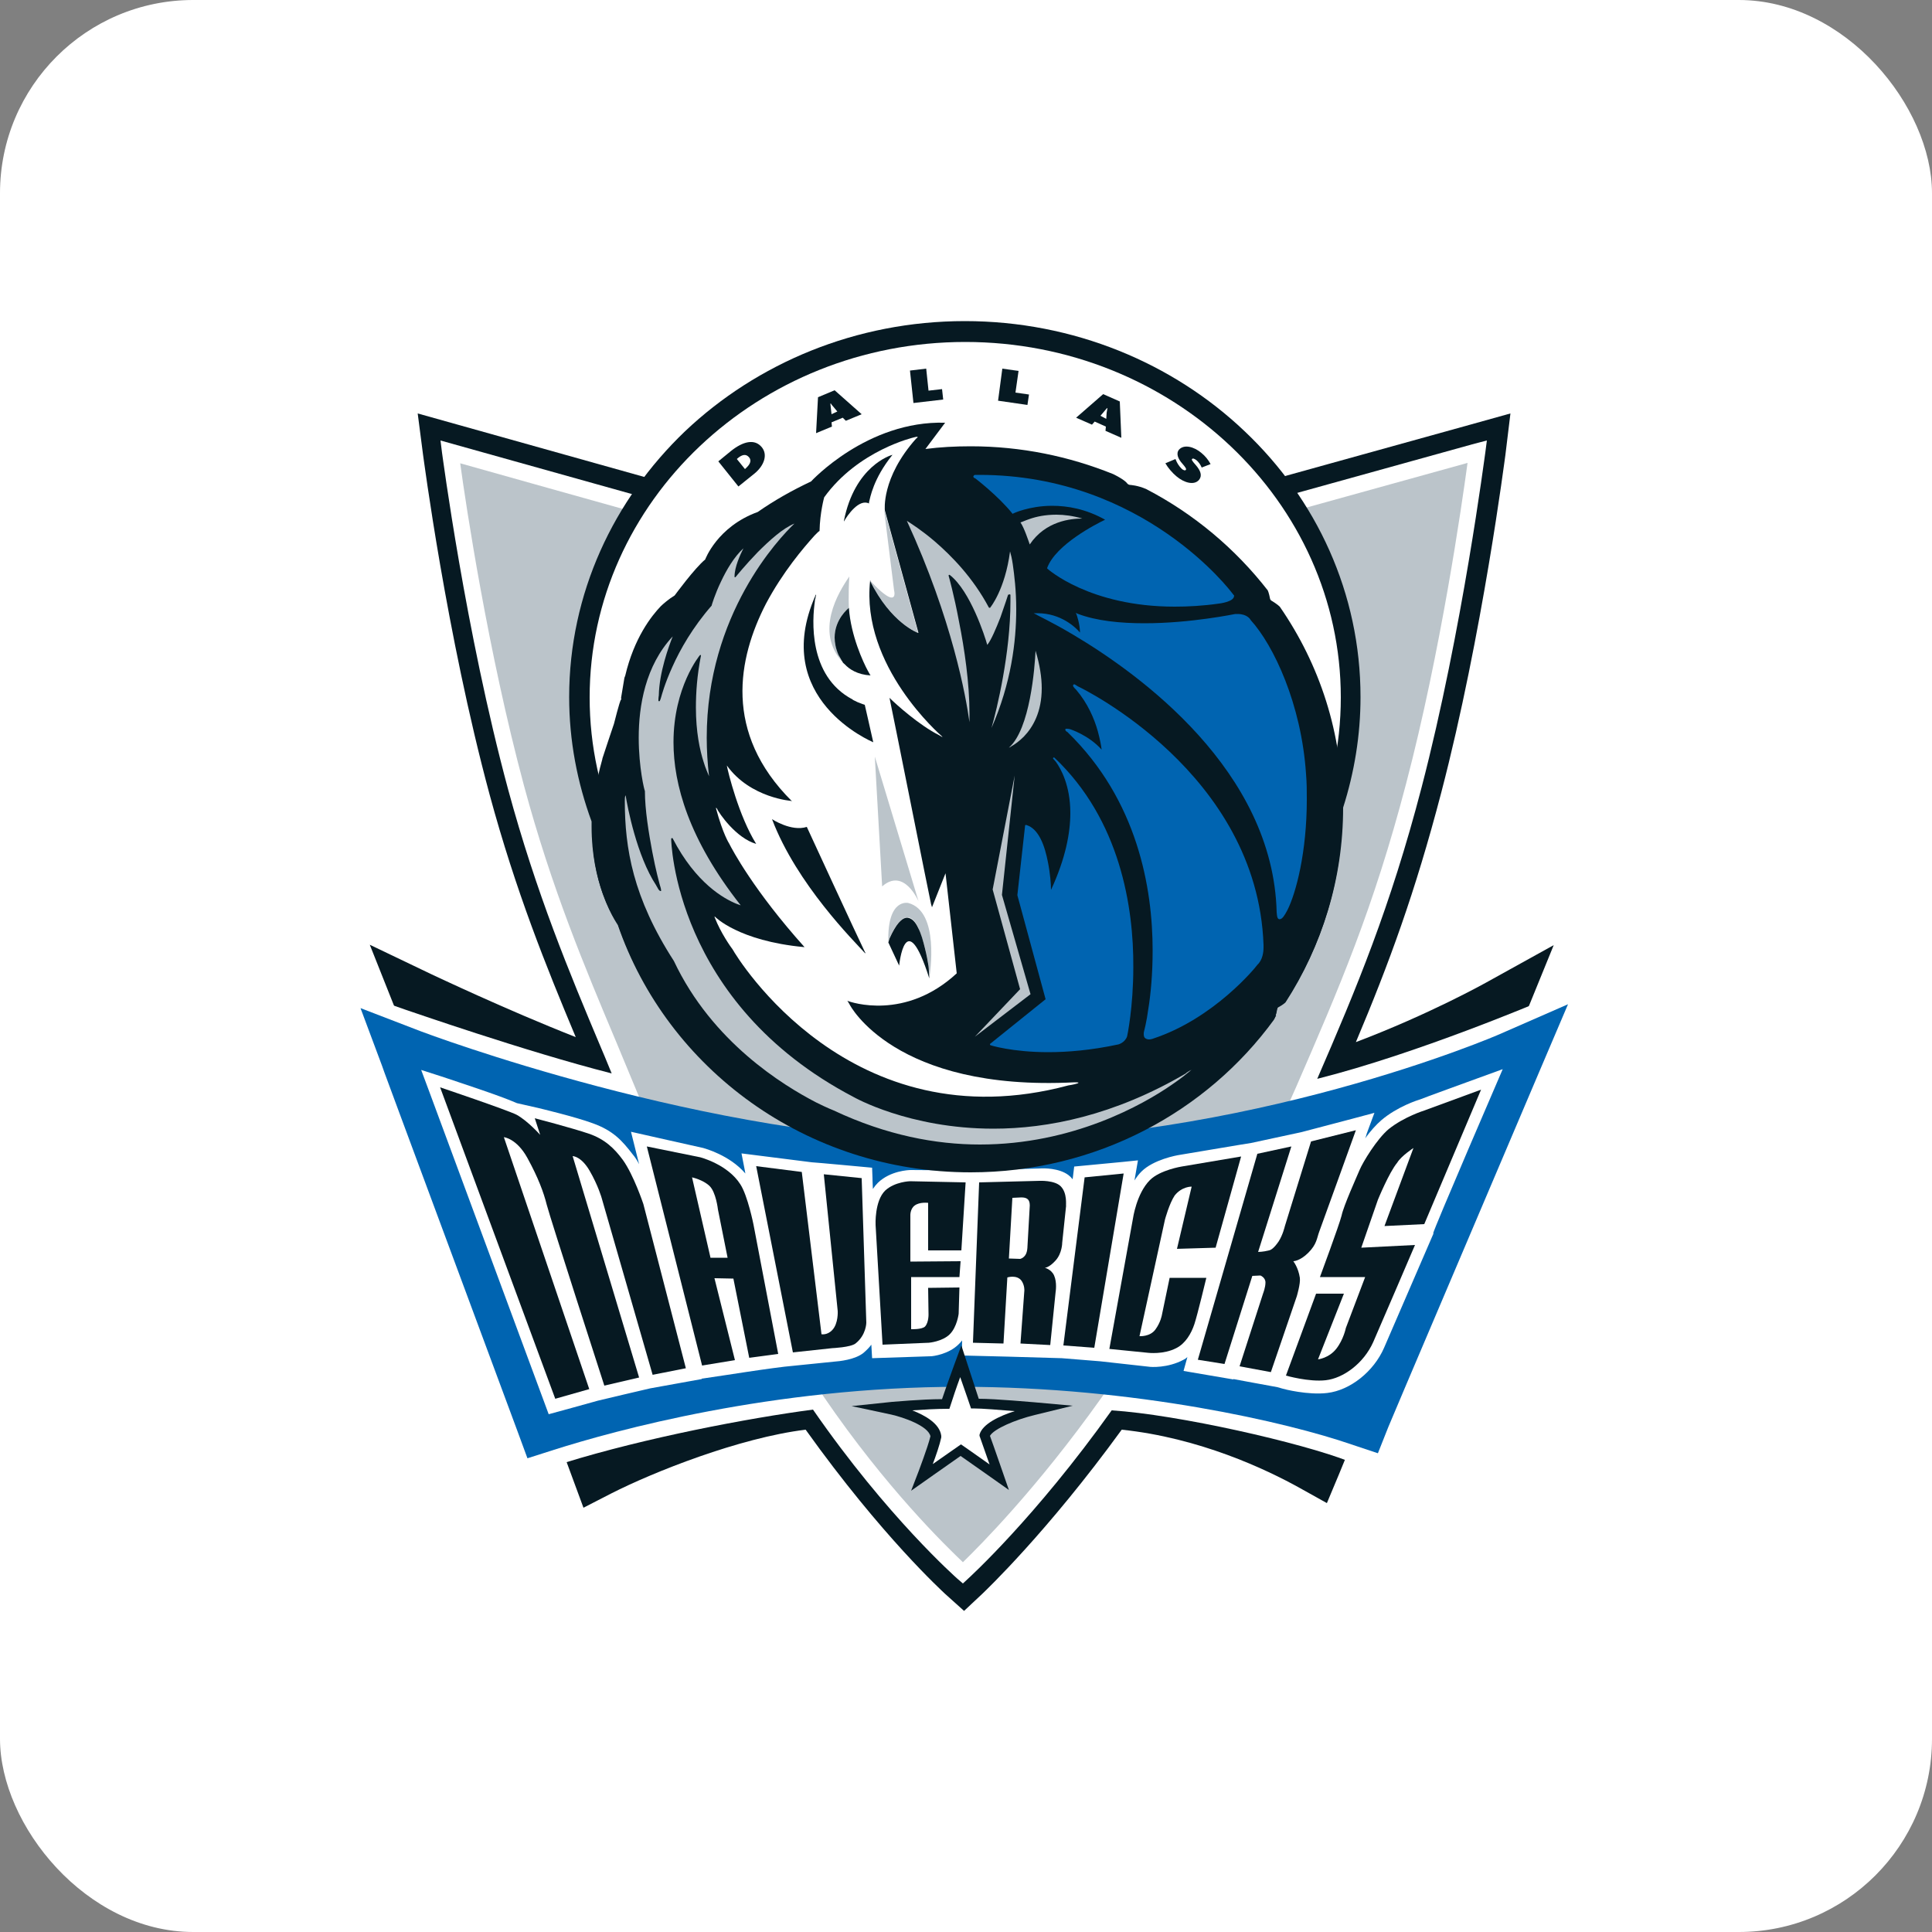 <svg width="80" height="80" viewBox="0 0 80 80" fill="none" xmlns="http://www.w3.org/2000/svg">
<rect x="0" y="0" width="80" height="80" fill="#808080" stroke="none"/>
<rect width="80" height="80" rx="8" fill="white"/>
<path d="M64.496 40.88C64.8 40.128 65.952 37.28 65.952 37.28L61.104 40C61.088 40.016 59.664 40.8 57.6 41.68C58.64 39.104 59.552 36.464 60.448 33.024C62.16 26.464 63.088 19.248 63.12 18.944L63.488 16.032C63.488 16.032 54.352 18.56 53.472 18.816C50.224 14.88 45.216 12.544 39.968 12.544C34.688 12.544 29.68 14.896 26.432 18.848C25.52 18.592 16.352 16.032 16.352 16.032L16.736 18.96C16.752 19.04 17.712 26.448 19.504 33.104C20.384 36.352 21.36 38.976 22.368 41.472C20.176 40.544 18.336 39.664 18.32 39.664L13.824 37.504C13.824 37.504 14.896 40.224 15.2 40.976C15.136 40.96 13.568 40.352 13.568 40.352L15.072 44.416C15.072 44.416 15.072 44.416 15.072 44.4C15.168 44.704 15.808 46.432 20.688 59.552L21.36 61.36C21.36 61.36 22.448 61.008 22.768 60.912C23.04 61.632 23.744 63.536 23.744 63.536L25.712 62.528C27.216 61.76 30.416 60.448 33.024 60.032C36.112 64.272 38.528 66.464 38.64 66.56L39.968 67.76L41.28 66.528C41.392 66.432 43.824 64.128 46.848 60.016C49.744 60.4 52.224 61.568 53.472 62.272L55.392 63.328L56.224 61.312C56.224 61.312 56.32 61.072 56.432 60.8C56.592 60.848 57.52 61.168 57.52 61.168L58.224 59.36C58.368 59.008 61.472 51.728 64.464 44.704L66.464 40.016C66.448 40.032 64.512 40.88 64.496 40.88Z" fill="white"/>
<path d="M61.504 40.704C61.472 40.72 59.184 42 56.144 43.152C57.52 39.888 58.592 36.976 59.68 32.816C61.392 26.256 62.32 18.912 62.336 18.832L62.544 17.12L60.88 17.584C60.88 17.584 40.416 23.264 39.808 23.424C39.216 23.264 17.296 17.12 17.296 17.12L17.52 18.848C17.536 18.928 18.48 26.256 20.272 32.896C21.36 36.912 22.608 40 23.84 42.944C20.912 41.792 18 40.4 17.952 40.384L15.312 39.12L16.4 41.856C19.008 48.416 20.32 52.016 22 56.576L24.16 62.432L25.312 61.84C27.04 60.96 30.608 59.536 33.36 59.2C36.528 63.632 39.04 65.904 39.136 66L39.92 66.704L40.688 65.984C40.8 65.872 43.344 63.472 46.448 59.2C49.664 59.536 52.416 60.832 53.824 61.616L54.944 62.24L55.44 61.056C56.72 57.968 63.04 42.32 63.104 42.16L64.336 39.136L61.504 40.704Z" fill="#061922"/>
<path d="M63.808 41.456C63.76 41.472 58.688 43.632 54.544 44.672C56.16 40.944 57.568 37.584 58.864 32.608C60.56 26.096 61.488 18.8 61.504 18.736L61.568 18.24L61.072 18.368C61.072 18.368 39.968 24.224 39.792 24.272C39.616 24.224 18.24 18.24 18.24 18.24L18.304 18.752C18.32 18.832 19.264 26.112 21.04 32.688C22.208 36.992 23.568 40.256 24.896 43.408C24.896 43.408 25.136 43.968 25.328 44.448C21.744 43.536 16.896 41.84 16.832 41.824L16.144 41.584L16.4 42.256C18.528 47.92 19.616 50.96 20.768 54.176L23.104 60.656L23.408 60.56C26.72 59.536 30.992 58.72 33.664 58.368C36.752 62.832 39.616 65.344 39.648 65.376L39.872 65.568L40.096 65.36C40.128 65.328 42.864 62.848 46.032 58.4C48.784 58.576 53.904 59.744 55.856 60.512L56.16 60.64L56.288 60.336C57.568 57.248 64.16 42.064 64.224 41.904L64.56 41.12L63.808 41.456Z" fill="white"/>
<path d="M53.392 45.632L53.664 45.024C55.456 40.896 56.864 37.648 58.224 32.448C59.664 26.96 60.528 20.928 60.768 19.168C59.824 19.424 39.888 24.96 39.888 24.96L39.792 24.992C39.792 24.992 20 19.456 19.056 19.184C19.296 20.944 20.208 26.992 21.696 32.528C22.848 36.8 24.208 40.032 25.52 43.152L26.464 45.424L34 57.664L34.112 57.84C36.704 61.632 39.152 64 39.872 64.688C40.576 64 42.928 61.648 45.6 57.888L45.712 57.728L53.392 45.632Z" fill="#BBC4CA"/>
<path d="M25.568 38.224C25.36 37.936 24.496 36.544 24.496 34.224C24.496 34.16 24.496 34.08 24.496 34.016C23.904 32.4 23.568 30.672 23.568 28.864C23.568 24.576 25.408 20.688 28.368 17.856C31.344 15.04 35.44 13.296 39.952 13.296C44.464 13.296 48.576 15.04 51.536 17.856C54.512 20.672 56.336 24.56 56.336 28.864C56.336 30.448 56.08 31.984 55.616 33.44C55.616 36.384 54.752 39.12 53.248 41.44C53.232 41.456 53.152 41.536 52.944 41.648C52.944 41.648 52.928 41.648 52.928 41.664C52.912 41.68 52.896 41.696 52.896 41.744C52.896 41.744 52.864 41.92 52.816 42.064L52.848 42.048L52.784 42.144C49.984 45.984 45.392 48.48 40.192 48.48C33.392 48.48 27.616 44.192 25.568 38.224Z" fill="#061922"/>
<path d="M62.112 42.816C62.016 42.864 51.664 47.328 39.808 47.264C29.376 47.216 17.552 42.752 17.424 42.704L14.928 41.744L15.824 44.144C15.84 44.208 15.84 44.208 21.44 59.296L21.84 60.384L22.944 60.032C25.408 59.248 31.984 57.424 39.776 57.424C47.024 57.424 53.36 58.912 55.952 59.808L57.056 60.176L57.488 59.088C57.648 58.688 61.312 50.096 63.728 44.4L64.928 41.584L62.112 42.816Z" fill="#0064B1"/>
<path d="M62.224 44.272L61.168 44.656C61.168 44.656 58.832 45.504 58.816 45.52C58.704 45.552 57.856 45.824 57.2 46.384C56.976 46.576 56.736 46.848 56.528 47.136C56.576 47.024 56.592 46.944 56.592 46.944L56.912 46.08L56.016 46.32L53.888 46.88C53.68 46.928 52.24 47.232 51.808 47.328L51.312 47.408L48.832 47.824C48.72 47.84 47.76 48.016 47.264 48.512C47.152 48.624 47.056 48.752 46.976 48.88L47.12 48.048L46.496 48.112L44.48 48.304L44.416 48.832C44.368 48.768 44.304 48.704 44.24 48.656C43.856 48.368 43.232 48.368 43.04 48.384L40.096 48.464L37.712 48.448C37.616 48.448 36.864 48.48 36.352 48.976C36.272 49.056 36.208 49.136 36.144 49.232C36.128 48.944 36.128 48.784 36.128 48.784L36.112 48.352C36.112 48.352 33.712 48.128 33.616 48.128L30.704 47.76L30.832 48.416L30.864 48.592C30.208 47.824 29.168 47.552 29.12 47.536C29.104 47.536 26.128 46.864 26.128 46.864L26.32 47.632L26.464 48.208C26.384 48.048 26.288 47.904 26.192 47.792C25.76 47.232 25.392 46.816 24.544 46.512C23.808 46.24 22.32 45.888 22.256 45.872L21.408 45.68C20.64 45.344 18.944 44.8 18.384 44.608L17.44 44.304L17.792 45.248L22.72 58.56C22.72 58.56 24.656 58.032 24.752 58C24.752 58 26.768 57.52 26.928 57.488C27.024 57.472 29.056 57.104 29.056 57.104V57.088C29.616 57.008 30.752 56.832 30.864 56.816C30.96 56.8 31.936 56.656 32.48 56.592L34.528 56.384C34.752 56.368 35.408 56.304 35.76 56.016C35.888 55.904 36 55.792 36.08 55.68L36.112 56.24L38.528 56.16H38.544C38.624 56.16 39.28 56.08 39.696 55.664C39.744 55.616 39.792 55.568 39.84 55.504L39.824 56.128C39.824 56.128 41.68 56.176 41.76 56.176L43.968 56.24L45.552 56.368L47.568 56.592C47.648 56.608 48.352 56.656 49.008 56.304C49.072 56.272 49.12 56.24 49.168 56.192L49.008 56.768L51.072 57.12C51.072 57.12 51.072 57.12 51.072 57.104C51.136 57.12 52.56 57.376 52.896 57.44L53.12 57.504C53.168 57.52 54.16 57.776 54.96 57.68C55.904 57.568 56.88 56.8 57.312 55.808L59.36 51.072H59.344C59.344 50.944 62.224 44.272 62.224 44.272Z" fill="white"/>
<path d="M44.032 55.712L45.312 55.808L46.528 48.592L44.912 48.752L44.032 55.712Z" fill="#061922"/>
<path d="M49.344 49.136L48.736 51.712L50.336 51.664L51.392 47.888L48.928 48.304C48.928 48.304 48.032 48.448 47.616 48.864C47.056 49.424 46.912 50.464 46.912 50.464L45.936 55.856L47.536 56.016C47.536 56.016 48.176 56.096 48.704 55.824C49.088 55.632 49.328 55.216 49.456 54.832C49.584 54.448 49.952 52.912 49.952 52.912H48.432L48.112 54.448C48.112 54.448 48.064 54.752 47.84 55.056C47.616 55.36 47.184 55.328 47.184 55.328L48.24 50.496C48.24 50.496 48.416 49.84 48.64 49.504C48.944 49.12 49.344 49.136 49.344 49.136Z" fill="#061922"/>
<path d="M52.096 51.84L53.472 47.472L52.064 47.776L49.6 56.304L50.704 56.48L51.856 52.832L52.192 52.816C52.192 52.816 52.4 52.896 52.4 53.104C52.4 53.312 52.304 53.552 52.304 53.552L51.328 56.576L52.624 56.816L53.696 53.68C53.696 53.68 53.856 53.152 53.824 52.912C53.76 52.48 53.552 52.224 53.552 52.224C53.552 52.224 53.824 52.224 54.176 51.872C54.528 51.52 54.528 51.264 54.624 51.008C54.72 50.752 56.144 46.8 56.144 46.8L54.288 47.264L53.2 50.784C53.2 50.784 53.12 51.136 52.944 51.408C52.768 51.664 52.64 51.76 52.544 51.776C52.304 51.84 52.096 51.84 52.096 51.84Z" fill="#061922"/>
<path d="M58.528 47.536L57.328 50.768L58.976 50.688L61.328 45.12L58.976 45.984C58.976 45.984 58.144 46.24 57.504 46.752C57.008 47.168 56.432 48.128 56.304 48.432C56.176 48.736 55.632 49.936 55.552 50.336C55.456 50.72 54.656 52.88 54.656 52.88H56.528L55.728 54.992C55.728 54.992 55.632 55.472 55.328 55.856C55.024 56.24 54.576 56.288 54.576 56.288L55.648 53.568H54.496L53.248 56.96C53.248 56.96 54.192 57.232 54.896 57.152C55.616 57.072 56.464 56.464 56.864 55.568C57.264 54.656 58.592 51.552 58.592 51.552L56.368 51.664L57.056 49.68C57.056 49.68 57.52 48.544 57.856 48.144C58.016 47.872 58.528 47.536 58.528 47.536Z" fill="#061922"/>
<path d="M18.224 45.024L22.992 57.92L24.4 57.52L20.864 47.088C20.864 47.088 21.392 47.136 21.84 47.952C22.288 48.768 22.512 49.376 22.64 49.888C22.768 50.4 25.024 57.376 25.024 57.376L26.464 57.04L23.712 47.872C23.712 47.872 24.064 47.872 24.416 48.48C24.768 49.088 24.912 49.6 24.912 49.6L27.024 56.928L28.4 56.656L26.64 49.856C26.64 49.856 26.24 48.656 25.792 48.032C25.44 47.552 25.04 47.168 24.384 46.944C23.68 46.704 22.144 46.304 22.144 46.304L22.368 46.992C22.368 46.992 21.856 46.416 21.392 46.16C20.976 45.952 18.224 45.024 18.224 45.024Z" fill="#061922"/>
<path d="M31.024 56.224L32.224 56.064L31.2 50.704C31.2 50.704 30.96 49.504 30.656 49.04C30.128 48.208 28.992 47.92 28.992 47.92L26.784 47.472L29.072 56.544L30.432 56.32L29.584 52.928L30.368 52.944L31.024 56.224ZM29.424 52.096L28.656 48.752C28.656 48.752 29.104 48.848 29.376 49.104C29.648 49.36 29.728 50.08 29.728 50.08L30.128 52.08H29.424V52.096Z" fill="#061922"/>
<path d="M31.312 48.288L32.832 56L34.464 55.824C34.464 55.824 35.216 55.792 35.424 55.632C35.872 55.28 35.872 54.768 35.872 54.768L35.68 48.784L34.112 48.624L34.688 54.288C34.688 54.288 34.72 54.8 34.464 55.072C34.256 55.296 34.016 55.248 34.016 55.248L33.2 48.528L31.312 48.288Z" fill="#061922"/>
<path d="M36.544 55.68L38.464 55.6C38.464 55.6 39.024 55.552 39.328 55.248C39.632 54.944 39.696 54.4 39.696 54.4L39.728 53.312L38.432 53.328L38.448 54.4C38.448 54.4 38.464 54.752 38.304 54.928C38.176 55.056 37.728 55.04 37.728 55.04V52.88H39.728L39.776 52.224L37.696 52.24V50.336C37.696 50.336 37.68 50.064 37.872 49.92C38.08 49.76 38.432 49.808 38.432 49.808V51.776H39.808L39.984 48.96L37.68 48.912C37.68 48.912 37.056 48.928 36.656 49.296C36.208 49.728 36.256 50.72 36.256 50.72L36.544 55.68Z" fill="#061922"/>
<path d="M43.92 49.12C43.664 48.864 43.04 48.896 43.04 48.896L40.544 48.96L40.288 55.6L41.552 55.632L41.712 52.896C41.712 52.896 42.112 52.768 42.304 53.04C42.432 53.232 42.416 53.44 42.416 53.44L42.256 55.632L43.488 55.696L43.712 53.488C43.712 53.488 43.776 53.104 43.648 52.816C43.536 52.56 43.264 52.496 43.264 52.496C43.264 52.496 43.44 52.496 43.712 52.192C43.984 51.888 43.984 51.456 43.984 51.456L44.144 49.936C44.128 49.92 44.208 49.408 43.92 49.12ZM42.64 49.936L42.544 51.632C42.544 51.632 42.544 51.856 42.448 51.984C42.352 52.112 42.24 52.128 42.24 52.128L41.776 52.112L41.92 49.6L42.256 49.584C42.256 49.584 42.448 49.568 42.544 49.648C42.656 49.728 42.64 49.936 42.64 49.936Z" fill="#061922"/>
<path d="M42.848 58.592L44.416 58.208L42.816 58.064C42.752 58.064 41.264 57.92 40.528 57.92C40.432 57.632 39.808 55.712 39.808 55.712L39.536 56.448C39.52 56.496 39.184 57.408 39.008 57.936C38.144 57.936 37.008 58.048 36.944 58.048L35.264 58.224L36.912 58.576C37.408 58.688 38.432 59.04 38.528 59.472C38.4 59.984 38.048 60.88 38.048 60.896L37.728 61.728C37.728 61.728 39.52 60.464 39.776 60.288C40.032 60.464 41.776 61.696 41.776 61.696C41.776 61.696 41.056 59.616 40.992 59.456C41.152 59.168 42.048 58.784 42.848 58.592Z" fill="#061922"/>
<path d="M40.56 59.408C40.672 58.96 41.408 58.624 42.016 58.432C41.424 58.384 40.672 58.32 40.304 58.32H40.208C40.208 58.32 39.92 57.472 39.76 57.024C39.616 57.408 39.424 57.984 39.344 58.24L39.312 58.336H39.216C38.8 58.336 38.224 58.368 37.776 58.4C38.304 58.608 38.912 58.944 38.976 59.456V59.488V59.52C38.912 59.824 38.752 60.288 38.624 60.624C39.04 60.336 39.792 59.808 39.792 59.808C39.792 59.808 40.576 60.352 40.976 60.64C40.816 60.192 40.56 59.456 40.56 59.456V59.408Z" fill="white"/>
<path d="M24.416 28.88C24.416 20.768 31.392 14.16 39.968 14.16C48.544 14.16 55.52 20.768 55.52 28.88C55.52 36.992 48.544 43.6 39.968 43.6C31.392 43.584 24.416 36.992 24.416 28.88Z" fill="white"/>
<path d="M30.512 19.008L30.544 18.976C30.736 18.816 30.896 18.784 31.024 18.944C31.136 19.088 31.04 19.248 30.88 19.392L30.848 19.424L30.512 19.008ZM30.576 20.144L31.232 19.616C31.648 19.28 31.792 18.832 31.552 18.528C31.248 18.144 30.752 18.288 30.272 18.672L29.744 19.104L30.576 20.144Z" fill="#061922"/>
<path d="M34.432 17.152L34.384 16.72L34.4 16.704C34.432 16.752 34.464 16.8 34.512 16.848L34.672 17.04L34.432 17.152ZM34.432 17.488L34.896 17.296L35.024 17.424L35.68 17.152L34.56 16.16L33.872 16.448L33.792 17.936L34.448 17.664L34.432 17.488Z" fill="#061922"/>
<path d="M37.68 15.344L38.352 15.264L38.448 16.176L39.008 16.112L39.056 16.544L37.824 16.688L37.68 15.344Z" fill="#061922"/>
<path d="M41.504 15.264L42.176 15.36L42.048 16.256L42.608 16.336L42.544 16.768L41.328 16.592L41.504 15.264Z" fill="#061922"/>
<path d="M45.568 17.216L45.84 16.896L45.856 16.912C45.84 16.976 45.84 17.024 45.824 17.088L45.808 17.344L45.568 17.216ZM45.328 17.456L45.792 17.664L45.776 17.84L46.432 18.128L46.368 16.624L45.68 16.32L44.56 17.296L45.216 17.584L45.328 17.456Z" fill="#061922"/>
<path d="M48.672 19.008L48.688 19.04C48.736 19.168 48.816 19.296 48.928 19.408C48.976 19.456 49.072 19.504 49.104 19.456C49.136 19.408 49.072 19.344 49.04 19.296L48.96 19.2C48.784 19.008 48.688 18.784 48.816 18.624C49.024 18.384 49.44 18.496 49.744 18.752C49.904 18.88 50.032 19.04 50.128 19.216L49.76 19.36C49.712 19.248 49.632 19.12 49.52 19.04C49.472 19.008 49.392 18.96 49.36 19.008C49.328 19.04 49.392 19.104 49.424 19.152L49.52 19.264C49.712 19.488 49.792 19.696 49.648 19.872C49.44 20.112 49.024 19.984 48.72 19.728C48.544 19.584 48.368 19.376 48.256 19.184L48.672 19.008Z" fill="#061922"/>
<path d="M52.992 25.12C52.896 25.024 52.688 24.896 52.688 24.896C52.608 24.864 52.592 24.8 52.592 24.8C52.544 24.544 52.496 24.448 52.496 24.448C51.152 22.72 49.44 21.28 47.472 20.256C47.12 20.096 46.8 20.08 46.8 20.08C46.736 20.08 46.688 20.032 46.688 20.032C46.576 19.872 46.224 19.696 46.096 19.632C44.272 18.896 42.288 18.48 40.192 18.48C39.552 18.48 38.928 18.512 38.32 18.592L39.136 17.504C35.904 17.408 33.584 19.936 33.584 19.936C32.8 20.304 32.064 20.72 31.376 21.2C29.696 21.808 29.2 23.168 29.2 23.168C28.768 23.52 27.936 24.656 27.936 24.656C27.696 24.8 27.44 25.024 27.36 25.104C26.976 25.504 26.256 26.416 25.888 27.984C25.872 28.016 25.872 28.032 25.856 28.064C25.84 28.144 25.824 28.256 25.808 28.352C25.776 28.544 25.744 28.736 25.712 28.928L25.728 28.912C25.728 28.96 25.712 28.976 25.712 28.976C25.664 29.008 25.424 29.968 25.424 29.968C25.376 30.096 24.944 31.408 24.944 31.408C24.944 31.408 24.944 31.408 24.944 31.424C23.792 35.472 25.328 37.92 25.584 38.304C27.632 44.256 33.392 48.544 40.192 48.544C45.376 48.544 49.968 46.048 52.752 42.224C52.832 42.096 52.864 41.84 52.864 41.84C52.864 41.76 52.928 41.712 52.928 41.712C53.136 41.6 53.216 41.52 53.232 41.504C54.72 39.2 55.584 36.464 55.584 33.52C55.6 30.368 54.64 27.504 52.992 25.12Z" fill="#061922"/>
<path d="M33.728 22.176C33.776 22.128 33.808 22.096 33.84 22.064C33.888 22.016 33.904 22 33.92 22L33.936 21.984C33.952 21.216 34.128 20.592 34.128 20.592C35.536 18.64 37.84 18.112 37.84 18.112C38.128 18.032 37.936 18.16 37.936 18.16C36.48 19.792 36.64 21.136 36.64 21.136L38.032 26.208C38.032 26.208 36.912 25.808 36.032 24.032C35.632 27.584 38.976 30.464 38.976 30.464C39.12 30.592 38.896 30.448 38.896 30.448C38.064 30.032 37.088 29.152 36.832 28.896C36.896 29.168 38.528 37.36 38.544 37.392C38.544 37.424 38.576 37.504 38.592 37.568L39.152 36.16L39.616 40.304C37.488 42.272 35.232 41.504 35.088 41.44C35.152 41.536 35.184 41.6 35.184 41.6C35.184 41.6 37.024 45.2 44.496 44.816C44.496 44.816 44.672 44.816 44.656 44.832C44.656 44.832 44.656 44.848 44.608 44.864C44.464 44.912 44.24 44.944 44.24 44.944C35.216 47.36 30.528 39.664 30.336 39.312C30.272 39.232 29.84 38.624 29.6 38C29.584 37.984 29.584 37.92 29.616 37.968C29.616 37.968 30.576 38.96 33.28 39.216C33.296 39.216 33.312 39.216 33.312 39.216C31.216 36.88 30.32 35.184 30.192 34.928C30.192 34.928 29.936 34.544 29.648 33.472C29.648 33.472 29.648 33.424 29.68 33.472C29.776 33.68 30.48 34.704 31.312 34.944C30.592 33.792 30.144 31.968 30.096 31.696C31.072 33.056 32.8 33.168 32.8 33.168C32.8 33.168 32.8 33.152 32.784 33.152V33.168C29.936 30.336 30.56 27.248 31.712 25.008C32.416 23.68 33.28 22.672 33.728 22.176Z" fill="white"/>
<path d="M42.24 40.96L40.368 42.928L42.672 41.168L41.488 37.056L42.016 32.112L41.104 36.832L42.24 40.96Z" fill="#BBC4CA"/>
<path d="M41.776 30.96C41.808 30.944 41.856 30.928 41.888 30.896C42.032 30.816 42.208 30.688 42.4 30.496C42.768 30.112 43.136 29.488 43.136 28.496C43.136 28.048 43.056 27.536 42.88 26.944C42.848 27.632 42.656 30.192 41.776 30.96Z" fill="#BBC4CA"/>
<path d="M42.64 22.544C43.296 21.568 44.352 21.472 44.816 21.472C44.432 21.36 44.064 21.312 43.744 21.312C43.28 21.312 42.912 21.392 42.64 21.488C42.448 21.552 42.32 21.616 42.256 21.632C42.416 21.872 42.576 22.368 42.64 22.544Z" fill="#BBC4CA"/>
<path d="M41.808 24.608C41.824 24.608 41.84 24.624 41.84 24.64C41.84 24.736 41.84 24.832 41.84 24.912C41.84 27.04 41.28 29.36 41.056 30.144C41.872 28.288 42.08 26.56 42.08 25.232C42.08 24.448 42 23.808 41.936 23.36C41.904 23.136 41.856 22.944 41.824 22.832C41.616 24.416 41.008 25.152 41.008 25.152C41.008 25.168 40.992 25.168 40.976 25.168C40.96 25.168 40.96 25.168 40.944 25.152C40.288 23.92 39.408 23.024 38.704 22.416C38.16 21.952 37.728 21.68 37.552 21.568C39.44 25.68 40 28.864 40.144 29.904C40.144 29.776 40.144 29.664 40.144 29.536C40.144 28.288 39.936 26.864 39.712 25.744C39.504 24.624 39.28 23.84 39.28 23.84C39.28 23.824 39.28 23.808 39.296 23.808C39.312 23.792 39.328 23.808 39.328 23.808C40.176 24.464 40.784 26.352 40.88 26.704C41.04 26.512 41.248 26.016 41.424 25.568C41.6 25.072 41.744 24.624 41.744 24.624C41.792 24.624 41.792 24.608 41.808 24.608Z" fill="#BBC4CA"/>
<path d="M25.872 33.168C25.872 35.12 26.208 37.168 27.904 39.792C29.488 43.152 32.432 44.944 33.792 45.648C34.24 45.872 34.528 45.984 34.528 45.984C36.704 47.008 38.752 47.392 40.576 47.392C44.416 47.392 47.328 45.744 48.528 44.912C48.928 44.64 49.152 44.448 49.152 44.448C49.232 44.384 49.296 44.336 49.344 44.288C49.328 44.304 49.296 44.32 49.264 44.336C49.184 44.384 49.104 44.432 49.104 44.448C46.128 46.192 43.376 46.736 41.136 46.736C37.632 46.736 35.344 45.424 35.344 45.424C27.888 41.52 27.792 34.752 27.792 34.736C27.792 34.72 27.808 34.704 27.824 34.704C27.84 34.704 27.856 34.704 27.856 34.72C28.816 36.576 29.984 37.216 30.496 37.424C30.576 37.456 30.624 37.472 30.672 37.488C28.512 34.752 27.888 32.464 27.888 30.736C27.888 28.448 28.976 27.136 28.976 27.136C28.992 27.12 29.008 27.12 29.008 27.12C29.024 27.12 29.024 27.136 29.024 27.152C28.864 27.968 28.816 28.672 28.816 29.296C28.816 30.304 28.976 31.056 29.136 31.552C29.216 31.824 29.312 32.016 29.36 32.144C29.296 31.6 29.264 31.056 29.264 30.544C29.264 25.44 32.256 22.288 32.896 21.68C32.416 21.872 31.856 22.384 31.376 22.864C30.864 23.392 30.464 23.888 30.464 23.888C30.448 23.904 30.448 23.904 30.432 23.904C30.416 23.904 30.416 23.888 30.416 23.872C30.416 23.472 30.656 22.96 30.784 22.704C30.4 23.056 30.08 23.6 29.856 24.08C29.6 24.608 29.472 25.056 29.472 25.056V25.072C28.688 25.968 28.16 26.896 27.84 27.616C27.52 28.32 27.392 28.816 27.392 28.816C27.36 28.928 27.344 28.976 27.328 29.008C27.328 29.008 27.328 29.024 27.296 29.04C27.248 29.024 27.264 29.008 27.264 28.992C27.264 28.976 27.264 28.96 27.264 28.944C27.264 28.88 27.28 28.8 27.28 28.8C27.296 27.84 27.696 26.752 27.856 26.352C26.72 27.568 26.448 29.232 26.448 30.544C26.448 31.792 26.688 32.752 26.704 32.752C26.704 33.536 26.864 34.496 27.008 35.264C27.152 36.032 27.312 36.608 27.312 36.608C27.36 36.752 27.376 36.832 27.376 36.864V36.88C27.376 36.896 27.36 36.896 27.344 36.896C27.296 36.88 27.312 36.864 27.28 36.848C27.264 36.832 27.248 36.8 27.232 36.768C27.2 36.72 27.168 36.656 27.168 36.656C26.368 35.44 25.984 33.424 25.904 32.928C25.872 32.992 25.872 33.072 25.872 33.168Z" fill="#BBC4CA"/>
<path d="M51.008 24.544C51.008 24.544 47.376 19.664 40.56 19.664C40.544 19.664 40.512 19.664 40.48 19.664C40.448 19.664 40.416 19.664 40.384 19.664C40.352 19.664 40.32 19.68 40.304 19.728C40.304 19.776 40.336 19.792 40.384 19.808C40.384 19.808 41.328 20.528 41.92 21.264L41.936 21.28L41.952 21.264C41.952 21.264 42.112 21.184 42.4 21.104C42.688 21.024 43.088 20.944 43.568 20.944C44.208 20.944 44.96 21.072 45.76 21.52C45.424 21.68 43.712 22.544 43.36 23.52V23.536L43.376 23.552C43.376 23.552 45.104 25.12 48.64 25.12C49.2 25.12 49.808 25.088 50.48 24.992C50.48 24.992 50.624 24.976 50.784 24.928C50.928 24.88 51.104 24.816 51.104 24.656C51.072 24.64 51.056 24.592 51.008 24.544Z" fill="#0064B1"/>
<path d="M43.664 31.376C43.648 31.36 43.632 31.36 43.616 31.376C43.6 31.392 43.6 31.408 43.616 31.424C43.616 31.424 43.664 31.472 43.728 31.552C43.92 31.824 44.32 32.512 44.32 33.664C44.32 34.48 44.128 35.536 43.52 36.848C43.52 36.624 43.488 36.176 43.392 35.696C43.264 35.04 43.024 34.32 42.496 34.16C42.48 34.16 42.48 34.16 42.464 34.16L42.448 34.176L42.128 37.056V37.072L43.296 41.376L41.008 43.216C40.992 43.216 40.992 43.232 40.992 43.248C40.992 43.264 41.008 43.264 41.008 43.28C41.008 43.28 41.904 43.568 43.408 43.568C44.208 43.568 45.184 43.488 46.304 43.248C46.304 43.248 46.576 43.184 46.672 42.912C46.672 42.912 46.928 41.728 46.928 40.048C46.944 37.568 46.384 33.952 43.664 31.376Z" fill="#0064B1"/>
<path d="M47.424 42.992C47.376 42.96 47.36 42.896 47.36 42.816C47.36 42.784 47.36 42.736 47.376 42.688C47.376 42.688 47.472 42.352 47.552 41.76C47.648 41.168 47.728 40.336 47.728 39.36C47.728 36.768 47.104 33.136 44.208 30.32C44.208 30.32 44.192 30.304 44.16 30.288C44.144 30.272 44.112 30.256 44.112 30.208C44.112 30.192 44.128 30.176 44.144 30.176C44.16 30.176 44.16 30.176 44.176 30.176C44.208 30.176 44.24 30.176 44.304 30.192C44.304 30.192 45.072 30.432 45.616 31.04C45.6 30.896 45.552 30.624 45.456 30.272C45.312 29.76 45.04 29.12 44.56 28.56C44.56 28.56 44.528 28.528 44.496 28.496C44.464 28.448 44.432 28.432 44.432 28.384C44.432 28.384 44.432 28.368 44.448 28.352C44.464 28.336 44.464 28.336 44.48 28.336C44.512 28.336 44.544 28.368 44.624 28.416C44.8 28.496 52.064 32.016 52.32 39.12C52.32 39.12 52.32 39.168 52.32 39.232C52.32 39.408 52.288 39.744 52.064 39.952C52 40.048 50.272 42.176 47.744 43.008C47.744 43.008 47.664 43.04 47.584 43.04C47.52 43.04 47.472 43.024 47.424 42.992Z" fill="#0064B1"/>
<path d="M52.864 37.776C52.72 31.92 47.2 27.92 44.448 26.288C43.536 25.744 42.928 25.472 42.928 25.456L42.8 25.392H42.944H42.96C43.936 25.392 44.544 25.984 44.72 26.192C44.72 25.84 44.576 25.44 44.576 25.44L44.544 25.376L44.608 25.408C45.392 25.712 46.4 25.808 47.392 25.808C48.352 25.808 49.296 25.712 49.984 25.616C50.688 25.52 51.136 25.424 51.152 25.424C51.184 25.424 51.216 25.424 51.248 25.424C51.648 25.424 51.776 25.648 51.792 25.68C52.736 26.72 53.888 29.152 54.08 32.048C54.112 32.416 54.112 32.768 54.112 33.104C54.112 35.296 53.664 36.976 53.312 37.68C53.184 37.92 53.104 38.048 52.992 38.064C52.896 38.064 52.88 37.968 52.864 37.776Z" fill="#0064B1"/>
<path d="M36.944 18.848L36.96 18.832C36.88 18.848 35.392 19.296 34.944 21.568C34.944 21.568 34.944 21.616 34.96 21.568C35.088 21.344 35.568 20.64 35.984 20.848C35.984 20.848 35.984 20.832 35.984 20.8C36.032 20.608 36.16 19.824 36.944 18.848Z" fill="#061922"/>
<path d="M35.808 39.408C35.488 38.752 33.408 34.24 33.408 34.24C32.768 34.448 31.968 33.92 31.968 33.92C32.992 36.624 35.392 38.992 35.776 39.424C35.84 39.488 35.84 39.472 35.84 39.472C35.84 39.456 35.824 39.44 35.808 39.408Z" fill="#061922"/>
<path d="M33.76 24.672C31.888 28.944 36.096 30.704 36.16 30.736L35.936 29.744L35.808 29.184C35.696 29.152 35.6 29.104 35.504 29.072C35.472 29.056 35.44 29.04 35.408 29.024C35.376 29.008 35.328 28.992 35.296 28.96C33.456 27.984 33.632 25.648 33.744 24.88V24.864C33.744 24.848 33.744 24.816 33.76 24.8C33.776 24.736 33.776 24.672 33.792 24.656C33.792 24.64 33.792 24.64 33.792 24.64C33.792 24.592 33.76 24.656 33.76 24.672Z" fill="#061922"/>
<path d="M36.528 36.704L36.224 31.328L38.032 37.312C38.032 37.328 37.44 35.904 36.528 36.704Z" fill="#BBC4CA"/>
<path d="M38.016 26.208L36.624 21.136C36.624 21.168 36.624 21.168 36.624 21.248L37.024 24.464C37.024 24.464 37.04 24.512 37.04 24.576C37.04 24.752 36.928 24.992 36.08 24.096C36.032 24.048 36.016 24.032 36.016 24.032C36.896 25.824 38.016 26.208 38.016 26.208Z" fill="#BBC4CA"/>
<path d="M34.72 27.12C34.608 26.848 34.56 26.608 34.56 26.4C34.56 25.616 35.136 25.184 35.136 25.184L35.152 25.168C35.152 25.184 35.12 24.672 35.168 23.872C34.704 24.544 33.728 26.16 34.896 27.424C34.88 27.392 34.864 27.376 34.848 27.344C34.784 27.264 34.752 27.184 34.72 27.12Z" fill="#BBC4CA"/>
<path d="M35.936 27.776C35.744 27.424 35.232 26.32 35.152 25.184V25.168L35.136 25.184C35.136 25.184 34.56 25.632 34.56 26.4C34.56 26.608 34.608 26.864 34.72 27.12C34.752 27.184 34.8 27.248 34.848 27.344C34.864 27.36 34.88 27.392 34.896 27.424C34.912 27.456 34.944 27.472 34.976 27.504C35.168 27.712 35.504 27.936 36.048 27.968C36.048 27.968 36 27.904 35.936 27.776Z" fill="#061922"/>
<path d="M37.616 37.392C37.616 37.392 36.736 37.168 36.784 39.008C36.784 38.96 36.8 38.912 36.832 38.848C37.104 38.24 37.344 38 37.568 37.984C37.76 37.984 37.904 38.16 38.016 38.4C38.128 38.64 38.224 38.96 38.304 39.264C38.368 39.52 38.416 39.776 38.448 39.984C38.464 40.112 38.48 40.272 38.48 40.48C38.48 40.496 38.48 40.496 38.48 40.496C38.512 40.304 38.912 37.744 37.616 37.392Z" fill="#BBC4CA"/>
<path d="M38.48 40.512C38.48 40.512 38.48 40.512 38.48 40.496C38.464 40.288 38.464 40.128 38.448 40C38.416 39.792 38.368 39.536 38.304 39.28C38.224 38.96 38.144 38.656 38.016 38.416C37.904 38.176 37.76 38.016 37.568 38C37.344 38 37.104 38.256 36.832 38.864C36.816 38.912 36.8 38.976 36.784 39.024L37.232 39.984C37.232 39.984 37.488 37.392 38.48 40.512Z" fill="#061922"/>
</svg>
